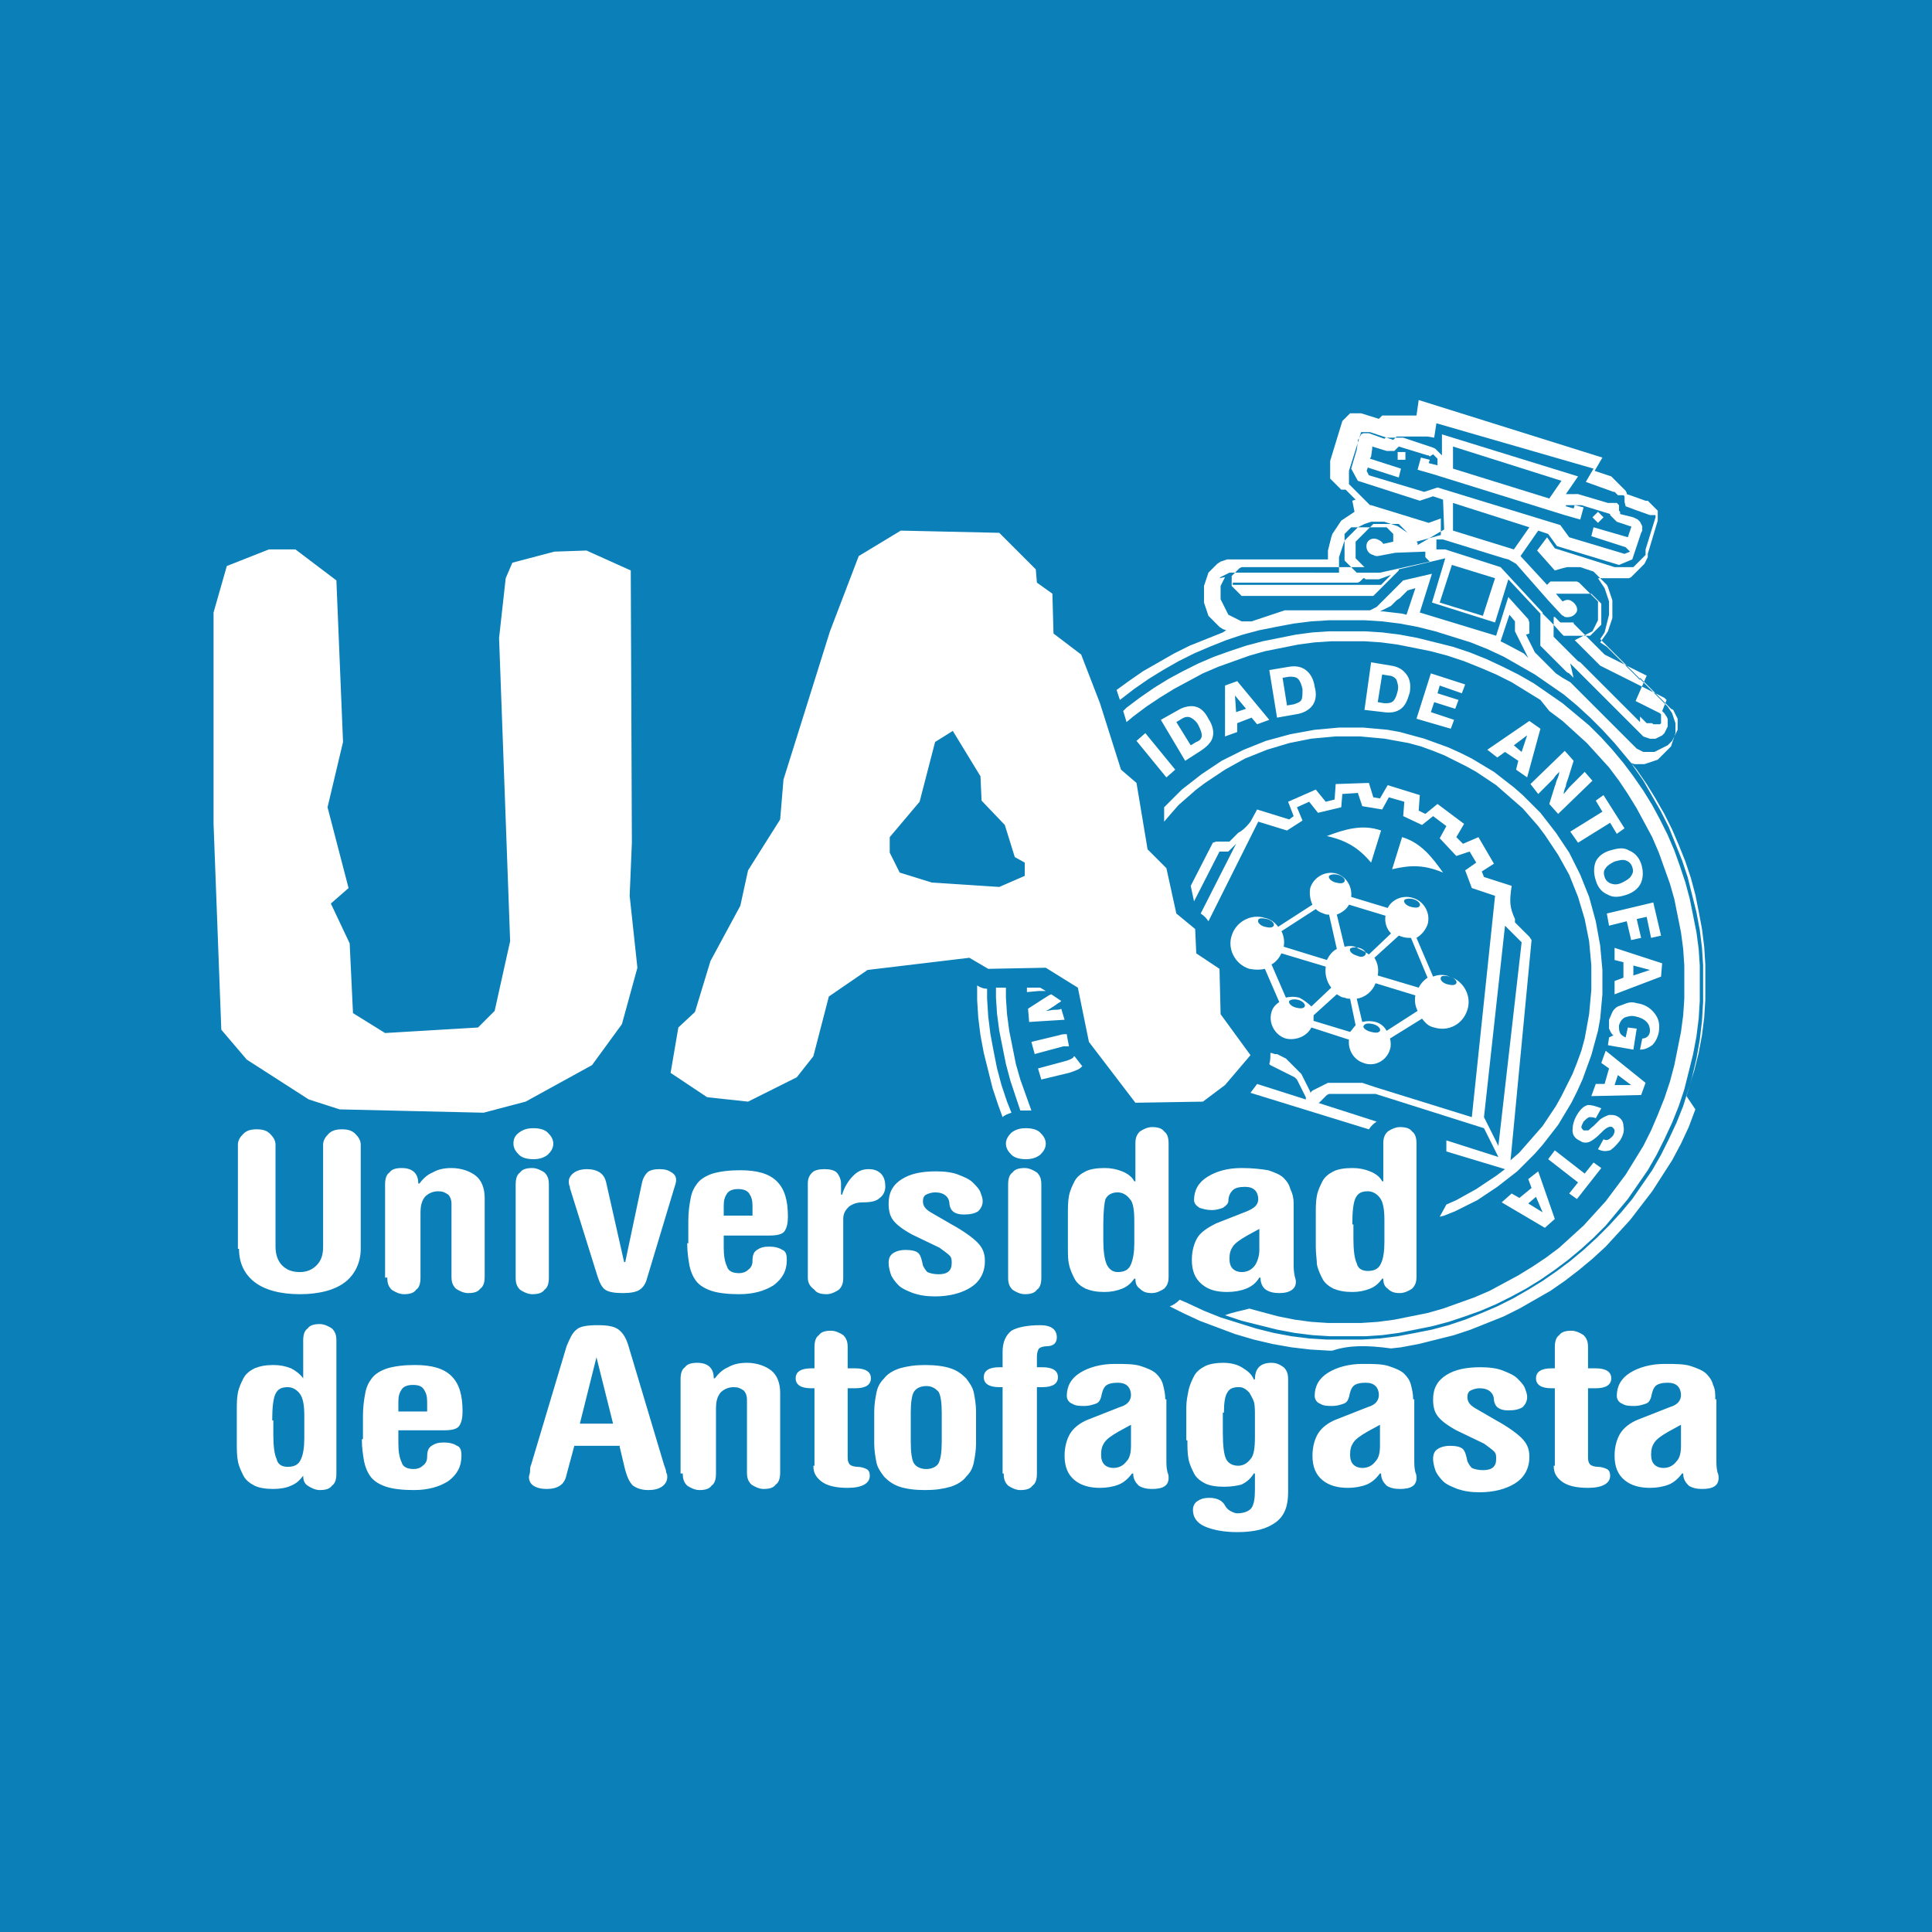 <svg viewBox="0 0 208.1 208.1" style="enable-background:new 0 0 208.1 208.1" xml:space="preserve" xmlns="http://www.w3.org/2000/svg"><path d="M208.1 0v208.1H0V0Z" style="fill:#0a7fb8;fill-opacity:1;fill-rule:evenodd;clip-rule:evenodd"/><g style="stroke-width:.839"><path d="m145.144 128.386.4-.1 1-.4 1-.5 1-.5.9-.6.9-.6.9-.7.9-.7.8-.8.8-.8.7-.8.7-.9.7-.9.6-1 .6-1 .5-1 .5-1.1.4-1.1.4-1.1.3-1.1.3-1.1.2-1.1.1-1.1.1-1.1v-2.2l-.1-1.1-.1-1.1-.2-1.1-.2-1.1-.3-1.1-.3-1.1-.4-1-.4-1-.5-1-.5-1-.6-.9-.6-.9-.7-.9-.7-.9-.8-.8-.8-.8-.8-.7-.9-.7-.9-.7-1-.6-1-.6-1-.5-1.1-.5-1.1-.4-1.1-.4-1.1-.3-1.1-.3-1.1-.2-1.1-.1-1.1-.1h-2.2l-1.1.1-1.1.1-1.1.2-1.1.2-1.1.3-1.1.3-1 .4-1 .4-1 .5-1 .5-.9.6-.9.6-.9.7-.9.7-.8.8-.8.8v1.3l.6-.7.7-.8.8-.7.8-.7.8-.6.9-.6.9-.6.9-.5.9-.5 1-.4 1-.4 1-.3 1-.3 1-.2 1-.2 1.1-.1 1.1-.1h2.2l1.1.1 1.1.1 1.1.2 1.1.2 1.1.3 1.1.4 1 .4 1 .5 1 .5.9.5.9.6.9.6.8.7.8.7.8.7.7.8.7.8.6.8.6.9.6.9.5.9.5.9.4 1 .4 1 .3 1 .3 1 .2 1 .2 1 .1 1.1.1 1.1v2.2l-.1 1.1-.1 1.1-.2 1.1-.2 1.1-.3 1.1-.4 1.1-.4 1-.5 1-.5 1-.5.9-.6.9-.6.9-.7.8-.7.8-.7.8-.8.7 1.9-19.9-.2-.3-.1-.1-.1-.1-.1-.1-.1-.1-.1-.1-.1-.1-.1-.1-.1-.1-.1-.1-.1-.1-.1-.1-.1-.1-.1-.1V101.486c-.5-1.1-.5-1.6-.3-3l-2.5-.8-.2-.5 1.1-.7-1.4-2.4-1.4.6-.6-.6.7-1.2-2.4-1.8-1.1.9-.6-.3.1-1.4-2.9-.9-.7 1.2-.6-.1-.4-1.3-3 .1-.1 1.4-.8.2-.9-1.1-2.5 1.1.5 1.3-.4.3-2.9-.9-.6 1.1c-.3.4-.7.8-1.1 1l-.1.1-.1.1-.1.1-.1.1-.1.1-.1.1-.1.1-.1.1h-1.2l-.3.1-2 3.9.3 1.4 2.3-4.5H126.044l.1-.1.1-.1.1-.1.1-.1.1-.1.1-.1.1-.1-3.2 6.3c.3.2.5.4.7.7l4.5-9 2.6.8 1.4-.9-.5-1.2 1.1-.5.8 1 2.1-.5.1-1.2 1.4-.1.4 1.2 1.8.3.6-1.1 1.4.4-.1 1.3 1.7.8 1-.8 1.2.9-.6 1.1 1.5 1.6 1.2-.4.6 1-1 .7.6 1.6 2.1.7-2.1 20-8.7-2.7-.3-.1-.3-.1-.3-.1-.3-.1H135.044l-.2.1-.2.1-.2.1-.2.1-.2.1-.2.1-.2.1-.1.1-.1.1v-.1l-.1-.2-.1-.2-.1-.2-.1-.2-.1-.2-.1-.2-.1-.2-.1-.2-.2-.2-.2-.2-.2-.2-.2-.2-.2-.2-.2-.2-.2-.2-.2-.1-.2-.1-.2-.1-.2-.1h-.2l-.3-.1h-.1c0 .4 0 .7-.1 1l.1.1.2.1.2.1.2.1.2.1.2.1.2.1.2.1.2.1.2.1.2.1.2.1.2.2.1.2.1.2.1.2.1.2.1.2.1.2.1.2.1.2v.2l-4.4-1.4-.6.8 10.7 3.3c.2-.3.4-.5.7-.7l-5.3-1.7h.1l.1-.1.1-.1.1-.1.1-.1.1-.1.1-.1.1-.1.2-.1H139.344l9.8 3.1 1.3 2.6-4.7-1.5v1l5.3 1.6-.8.6-.9.6-.9.6-.9.5-.9.5-.9.4zm5.3-6.4-1.2-2.4-.1-.2 1.9-17.3.1.1.1.1.1.1.1.1.1.1.1.1.1.1.1.1.1.1.1.1.1.1.1.1.1.1.1.1.1.1zm2.7-44.1-.1-.2-.1-.2-.1-.2-.1-.2-.1-.2-.1-.2-.1-.2-.1-.2-.1-.2-.1-.2-.1-.2-.1-.2v-.9l-.5-.6-.8 2.4.6.3 1.5.8zm-27.3-2.5-.3-.1-.3-.2-.2-.2-.2-.2-.2-.2-.2-.2-.2-.2-.1-.3-.1-.3-.1-.3-.1-.3v-1.5l.1-.3.1-.3.1-.3.1-.3.2-.2.2-.2.2-.2.2-.2.3-.2.3-.1.3-.1h9.1v-.8l.1-.4.1-.4.1-.4.1-.3.2-.3.2-.3.2-.3.2-.3.3-.2.3-.2.3-.2.3-.2-.2-1 .3-.1-.1-.1-.1-.1-.1-.1-.1-.1-.1-.1-.1-.1-.1-.1-.1-.1-.1-.1h-.4l-.1-.1-.1-.1-.1-.1-.1-.1-.1-.1-.1-.1-.1-.1-.1-.1-.1-.1-.1-.1V60.086l1.1-3.6.1-.1.1-.1.1-.1.1-.1.1-.1.1-.1.1-.1h1l1.6.5.1-.1.1-.1.1-.1H143.044l.2-1.4 16.6 5.2-.7 1.2 1.5.5.1.1.1.1.1.1.1.1.1.1.1.1.1.1.1.1.1.1.1.1.1.1.1.1.1.1.1.2v.1l.3.1 1.4.5h.2l.1.1.1.1.1.1.1.1.1.1.1.1.1.1.1.1.1.1V65.486l-.9 3V68.786l-.1.2-.1.2-.1.2-.1.1-.1.1-.1.1-.1.1-.1.1-.1.1-.1.1-.1.1-.1.1-.1.1-.1.1-.1.1-.2.1H159.444l.2.3.2.3.2.3.1.3.1.3.1.3.1.3V73.986l-.1.4-.1.4-.1.4-.1.4-.2.3-.2.3.1.1.2.2.2.2.2.2.2.2.2.2.2.2.2.2.2.2.2.2.2.2.2.2.2.2.2.2.2.2.2.2.2.2.2.2.2.2.2.2.2.2.2.2.2.2.2.2.2.2.2.2.2.2.2.2.2.2.2.2.2.2.2.3.2.3.1.3.1.3.1.3V84.686l-.1.3-.1.3-.1.3-.1.3-.2.2-.2.2-.2.2-.2.2-.2.2-.2.2-.3.1-.3.1-.3.1-.3.1H162.744l-.3-.1.2.3.9 1.3.8 1.4.8 1.4.7 1.4.6 1.5.6 1.5.5 1.5.4 1.6.4 1.6.3 1.6.2 1.6.1 1.6v3.3l-.1 1.7-.2 1.7-.3 1.7-.4 1.7-.5 1.7.8 1.2-.6 1.6-.7 1.5-.8 1.5-.9 1.4-.9 1.4-1 1.3-1 1.3-1.1 1.2-1.1 1.2-1.2 1.1-1.2 1-1.3 1-1.3.9-1.4.8-1.4.8-1.4.7-1.5.6-1.5.6-1.5.5-1.6.4-1.6.4-1.6.3-.9.1c-2.2-.3-3.8-.3-5.3.2h-.3l-1.7-.1-1.7-.2-1.7-.3-1.7-.4-1.7-.5-1.6-.6-1.6-.6-1.5-.7-1.2-.6c.3-.1.6-.3.9-.6l.7.3 1.5.7 1.5.6 1.6.5 1.6.5 1.6.4 1.6.3 1.6.2 1.6.1h3.2l1.6-.1 1.6-.2 1.6-.3 1.5-.3 1.5-.4 1.5-.5 1.5-.6 1.4-.6 1.4-.7 1.4-.8 1.3-.8 1.3-.9 1.2-.9 1.2-1 1.2-1.1 1.1-1.1 1.1-1.2 1-1.2.9-1.3.9-1.3.8-1.4.7-1.4.7-1.5.6-1.5.5-1.6.5-1.6.4-1.6.3-1.6.2-1.6.1-1.6v-3.2l-.1-1.6-.2-1.6-.3-1.6-.3-1.5-.4-1.5-.5-1.5-.6-1.5-.6-1.4-.7-1.4-.8-1.4-.8-1.3-.9-1.3-1-1.2-1-1.2-1.1-1.2-1.1-1.1-1.2-1.1-1.2-1-1.3-.9-1.3-.9-1.4-.8-1.4-.8-1.5-.7-1.5-.6-1.6-.5-1.6-.5-1.6-.4-1.6-.3-1.6-.2-1.6-.1h-3.2l-1.6.1-1.6.2-1.6.3-1.5.3-1.5.4-1.5.5-1.5.6-1.4.6-1.4.7-1.4.8-1.3.8-1.3.9-1.3 1-.3-.9 1.1-.8 1.3-.9 1.4-.8 1.4-.8 1.4-.7 1.5-.6 1.5-.6zm2.1 61.3 1.1.3 1.5.4 1.5.3 1.5.2 1.5.1h3l1.5-.1 1.5-.2 1.5-.3 1.5-.3 1.4-.4 1.4-.5 1.4-.5 1.4-.6 1.3-.7 1.3-.7 1.3-.8 1.2-.8 1.2-.9 1.1-1 1.1-1 1-1.1 1-1.1.9-1.2.9-1.2.8-1.3.8-1.3.7-1.4.6-1.4.6-1.5.5-1.5.4-1.5.3-1.5.3-1.5.2-1.5.1-1.5v-3l-.1-1.5-.2-1.5-.3-1.5-.3-1.5-.4-1.4-.5-1.4-.5-1.4-.6-1.4-.7-1.3-.7-1.3-.8-1.3-.8-1.2-.9-1.2-1-1.1-1-1.1-1.1-1-1.1-1-1.2-.9-.8-1-1.3-.8-1.3-.8-1.4-.7-1.4-.6-1.5-.6-1.5-.5-1.5-.4-1.5-.3-1.5-.3-1.5-.2-1.5-.1h-3l-1.5.1-1.5.2-1.5.3-1.5.3-1.4.4-1.4.5-1.4.5-1.4.6-1.3.7-1.3.7-1.3.8-1.2.8-1.2.9-.6.5-.3-1 .3-.3 1.2-.9 1.3-.9 1.3-.8 1.3-.7 1.4-.7 1.4-.6 1.4-.5 1.5-.5 1.5-.4 1.5-.3 1.5-.3 1.5-.2 1.5-.1h3.2l1.6.1 1.6.2 1.6.3 1.6.4 1.6.4 1.5.5 1.5.6 1.5.7 1.4.7 1.4.8 1.3.9 1.3.9 1.2 1 1.2 1 1.1 1.1 1 1.1 1 1.2.9 1.2.9 1.3.8 1.3.7 1.3.7 1.4.6 1.4.5 1.4.5 1.5.4 1.5.3 1.5.3 1.5.2 1.5.1 1.5v3.2l-.1 1.6-.2 1.6-.3 1.6-.4 1.6-.4 1.6-.5 1.5-.6 1.5-.7 1.5-.7 1.4-.8 1.4-.9 1.3-.9 1.3-1 1.2-1 1.2-1.1 1.1-1.1 1-1.2 1-1.2.9-1.3.9-1.3.8-1.3.7-1.4.7-1.4.6-1.4.5-1.5.5-1.5.4-1.5.3-1.5.3-1.5.2-1.5.1h-3.2l-1.6-.1-1.6-.2-1.6-.3-1.6-.4-1.6-.4-1.5-.5c.8-.3 1.5-.4 2.2-.6zm-21.5-17.7-.4-1-.5-1.5-.4-1.5-.3-1.5-.3-1.6-.2-1.6-.1-1.6v-.9c-.3 0-.6-.1-.9-.3v1.3l.1 1.6.2 1.6.3 1.6.4 1.6.4 1.6.5 1.5.4 1.1c.2-.2.5-.3.8-.4zm33.1-45.3h.5l1.7.2.4.1.8-2.4-.7.2-.1.1-.1.1-.1.1-.1.1-.1.1-.1.1-.1.1-.3.2-.1.1-.1.1-.1.1-.1.1-.1.1-.2.1-.2.1-.2.1-.2.1-.2.1zm6.8-9.8v2.5l5.5 1.7 1.4-2zm-5.2 4.5-1.6.3c-.1 0-.3 0-.4-.1-.5-.1-.7-.6-.6-1 .1-.4.6-.6 1-.4.2.1.4.2.5.4l.9-.2v-.7l-.1-.1-.1-.1-.1-.1-.1-.1-.1-.1-.1-.1H137.144l-.1.1-.1.1-.1.1-.1.1-.1.1-.1.1V69.086l.1.1.1.1.1.1.1.1.1.1.1.1.1.1.1.1.1.1.1.1.1.1H139.744l4.5-1-.1-.1-.1-.1-.1-.1-.1-.1v-.5zm20.8-.5-3.1-1 .2-.8 3.1.9.1-.3.2-.6v-.1h-.1l-1.2-.4-.1-.1-.1-.1-.1-.1-.1-.1-.1-.1-.1-.1v-.1l-2.6-.8H156.544v.1l.7.2.1-.3.8.2-.3 1.1-1.4-.4-11.9-3.7-1.4-.4.3-1.1.8.2-.1.3.8.2v-.6l-.1-.1-.1-.1-.1-.1-.1-.1-.3.2-.1-.1h-.1l-2.6-.8-.1.1-.1.1-.1.1-.1.1h-.7l-1.3-.4v.2l-.1.7-.1.2 2.8.9-.2.8-2.8-.9-.1.3.2.4 5 1.5 1.2-.4 11.1 3.4.8 1.1 5 1.5.5-.2zm-2.5-3.2-.5.5.5.5.5-.5zm-18.1-5.4v.7h.7v-.7zm8.8 11.4-3.9-1.2-1.1 3.4 3.9 1.2zm-10.5.1h-1.2l-.1-.1h-.1l-.1.1-.1.1-.1.1-.2.1H126.444v.2H139.844l.1-.1.1-.1.1-.1.1-.1.1-.1.1-.1.1-.1.1-.1.1-.1zm15.9 57.8-.9.8-3.9-2.3.9-.8.7.4 1.1-.9-.3-.8.9-.7zm-1.7-2 .6 1.4-1.3-.8zm1.7-4.2 2.7 2.1.8-1 .7.5-2.2 2.8-.7-.5.8-1-2.7-2.1zm4.2-3.8-.5.9c-.2-.1-.4-.1-.6-.1-.2.1-.3.2-.5.4-.1.2-.2.4-.2.5 0 .1.1.2.2.3h.4c.1 0 .2-.2.5-.4l.6-.6c.3-.2.5-.3.8-.4.3 0 .5 0 .7.1.4.2.6.5.6.9.1.4 0 .8-.3 1.3-.3.4-.6.7-.9.9-.4.1-.7.1-1.1-.1l.5-.9c.2.1.3.1.5 0 .1-.1.3-.2.4-.4.1-.2.1-.3.1-.4 0-.1-.1-.2-.2-.3-.2-.1-.5 0-.9.4l-.2.2c-.4.4-.7.6-.9.7-.2.1-.3.1-.5.1s-.3-.1-.5-.2c-.4-.2-.6-.5-.6-.9s.1-.9.4-1.4c.3-.5.6-.8 1-.9.3 0 .7.1 1.2.3zm4-2.3-.4 1.1-4.5.1.4-1.1h.8l.4-1.4-.7-.5.4-1.1zm-2.5-.7-.3.9h1.5zm-.8-3.4-.1.7 2.3.4.3-1.9-.8-.1-.2.9c-.2-.1-.4-.2-.5-.4-.1-.2-.1-.4-.1-.7.1-.3.2-.5.5-.7.3-.1.6-.2 1-.1s.7.2 1 .5c.2.2.3.5.3.8 0 .2-.1.4-.2.5-.1.1-.3.2-.5.2l-.2 1c.5 0 .8-.2 1.1-.4.3-.3.5-.7.6-1.2.1-.7 0-1.2-.4-1.7s-.9-.8-1.6-.9c-.3-.1-.6-.1-.9 0-.3.1-.5.2-.8.3-.2.1-.4.3-.5.5-.1.2-.2.5-.3.7v.8c.1.2.2.5.4.6zm4.8-6.7-4.3-1.4v1.1l.8.2v1.4l-.8.3v1.2l4.2-1.6zm-2.6.2v.9l1.5-.5zm-2.4-4.7.2 1.1 1.6-.4.4 1.7.9-.2-.4-1.7.9-.2.4 1.9.9-.2-.7-3zm.3-5.7c.7-.2 1.2-.3 1.7 0 .5.2.9.6 1.1 1.2.2.6.2 1.2 0 1.7s-.7.9-1.3 1.1c-.6.2-1.2.3-1.7 0-.5-.2-.9-.6-1.1-1.3-.2-.6-.2-1.2 0-1.7.2-.4.6-.8 1.3-1zm.4 1c-.4.2-.7.4-.8.6-.2.2-.2.5-.1.8.1.3.3.5.6.6.3.1.6.1 1-.1s.7-.4.8-.6c.2-.3.2-.5.1-.8-.1-.3-.3-.5-.6-.6-.3-.1-.6 0-1 .1zm-4-2.7 2.9-1.8-.6-1 .7-.5 1.9 3-.7.5-.6-1-2.9 1.8zm-3.6-4.3 3.1-3 .8.9-.5 1.6c-.1.3-.2.5-.2.7-.1.2-.2.5-.2.7.2-.2.4-.5.6-.7l.5-.5.8-.8.7.8-3.1 3-.8-.9.5-1.6c.1-.2.1-.4.2-.6.1-.2.2-.5.2-.7-.2.2-.4.4-.5.6l-.5.5-.9.9zm-.1-5.7 1 .7-1.2 4.4-1-.7.2-.8-1.2-.8-.7.5-.9-.7zm-1.4 2.2 1.2-.9-.5 1.5zm-8.8-2.4 1.3-4.1 3.1 1-.3.8-2-.7-.2.7 1.9.6-.3.8-1.9-.6-.3.9 2.1.7-.3.8zm-4.7-.8 1.7.2c.7.1 1.2 0 1.6-.3.4-.3.6-.8.8-1.5.1-.7 0-1.2-.3-1.6-.3-.4-.7-.7-1.4-.8l-1.8-.3zm1.2-.7.6.1c.3 0 .6 0 .8-.2.2-.2.3-.5.4-.9.1-.4 0-.7-.1-1-.1-.2-.4-.4-.7-.4l-.6-.1zm-9.1 1.4 1.7-.3c.7-.1 1.2-.4 1.5-.8.3-.4.4-1 .2-1.7-.1-.7-.4-1.2-.8-1.5-.4-.3-.9-.4-1.5-.3l-1.8.3zm.9-1.1.6-.1c.3-.1.6-.2.7-.4.1-.2.1-.5.1-1-.1-.4-.2-.7-.4-.9-.2-.2-.5-.2-.8-.2l-.6.1zm-5.6-1.8 1.1-.4 2.9 3.5-1.1.4-.5-.6-1.3.5v.8l-1.1.4zm1 2.4.9-.3-1-1.2zm-4.6 4.4-2.2-3.7 1.6-.9c.5-.3 1.1-.4 1.5-.3.5.1.9.5 1.2 1.1.4.6.5 1.2.4 1.6-.1.5-.5.9-1.1 1.3zm.5-1.4-1.3-2.1.5-.3c.3-.2.6-.2.8-.1.2.1.5.3.7.7.2.4.3.7.3.9 0 .3-.2.5-.5.6zm-2.2 2.9-2.7-3.3.8-.7 2.7 3.3zm-9.2 21.9-3.2.2-.1-1.2 1.4-.9c.2-.1.4-.3.7-.4l.9.6-.1.1c-.2.1-.3.2-.6.4-.2.1-.4.3-.7.4.3 0 .5-.1.8-.1.2 0 .5 0 .6-.1zm-1.7-2.6h-.6l-1.1.1v-.4h1.2zm3.3 6.8c-.1.1-.2.2-.4.3-.2.1-.5.2-.8.3l-2.5.6-.3-1 2.6-.7c.3-.1.5-.2.6-.3 0 0 0-.1.1-.1zm-1.2-1.8h-.5l-2.6.7-.3-1.1 2.5-.6c.3-.1.5-.1.7-.1 0 .1.2 1.1.2 1.1zm40.4-43.6 2.9 3.3 1.2 1.3c.1.1.2.1.3.2.5.1.9-.1 1.1-.5.1-.4-.2-.8-.6-1-.3-.1-.5 0-.7.1l-.6-.7H158.844l.1.1.1.1.1.1.1.1.1.1.1.1.1.1.1.1.1.1V74.886l-.1.1-.1.1-.1.1-.1.1-.1.1-.1.1-.1.1-.1.1-.1.1-.1.1H156.344l-.1-.1-.1-.1-.9-1-.1-.1-.1-.1-.1-.1-.1-.1-.1-.1-.1-.1-.1-.1-.1-.1v-.1l-.1-.1-3.7-4-5-1.6H144.844V67.186h.6l5.5 1.7.4.1zm-7.5-.6zm18.3 13 .2.1.2.1.2.1.2.1.2.1.2.1.2.1.2.1.2.1.2.1.2.1.1.1V83.786l-.1.1h-.6l-.1-.1h-.5l-.1-.1-.1-.1-.1-.1-.1-.1-.1-.1-.1-.1v.5l-.1-.1-.1-.1-.1-.1-.1-.1-.1-.1-.1-.1-.1-.1-.1-.1-.1-.1-.1-.1-.1-.1-.1-.1-.1-.1-.1-.1-.1-.1-.1-.1-.1-.1-.1-.1-.1-.1-.1-.1-.1-.1-.1-.1-.1-.1-.1-.1-.1-.1-.1-.1-.1-.1-.1-.1-.1-.1-.1-.1-.1-.1-.1-.1-.1-.1.3.3-.1-.1-.1-.1-.1-.1-.1-.1-.1-.1-.1-.1-.1-.1-.1-.1-.1-.1-.1-.1-.1-.1-.1-.1-.1-.1-.1-.1-.1-.1-.1-.1-.1-.1-.1-.1-.1-.1-.1-.1-.1-.1-.1-.1-.1-.1-.1-.1-.2-.1-.1-.1-.1-.1-.1-.1-.1-.1-.1-.1-.1-.1-.1-.1-.1-.1-.1-.1-.1-.1-.1-.1-.1-.1-.1-.1-.1-.1-.1-.1-.1-.1-.1-.1-.1-.1-.1-.1-.1-.1-.1-.1-.1-.1V74.186h.1l.1.1.1.1.1.1.1.1.1.1h1.2v.1l.1.1.1.1.1.1.1.1.1.1.1.1.1.1.1.1.1.1.1.1.1.1.1.1.1.1.1.1.1.1.1.1.1.1.1.1.1.1.1.1.1.1.1.1.1.1.1.1.1.1.1.1.1.1.1.1.2.1.2.1.2.1.2.1.2.1.2.1.2.1.2.1.2.1.2.1.2.1.2.1.2.1.2.1.2.1.2.1.2.1.2.1.2.1zm-16.5-21 8.7 2.7 1.1-1.6-9.8-3.1zm-.8 5.5-.1-2.7-.9-.3-1.2.4-5.6-1.8-.6-1.1.5-1.7.1-.7v-.2l.1-.1.1-.2.1-.2.2-.1h.5l1.4.5.1-.1H141.844l2.7.9.2.1.1.1.1.1.1.1.1.1.1.1.1.1v-1.9l12.3 3.8-1.1 1.6H157.644l2.7.8H161.144l.1.1.1.1v.5l.1.1v.2l1.2.3.2.1.2.1.2.2.1.2.1.2v.4l-.1.2-.2.6-.6 1.8-1.2.5-5.6-1.7-.8-1.1-.9-.3-1.6 2.3 2.4 2.6.1-.1.1-.1.1-.1H157.544l.2.1.1.1.1.1.1.1.1.1.1.1.1.1.1.1.1.1.1.1.1.1.1.1.1.1.1.1.1.1.1.1.1.1.1.1V74.486l-.1.2-.1.2-.1.2-.1.2-.1.2-.2.1-.2.1-.2.1-.2.1-.2.1-.2.1-.2.1-.2.1.1.1.1.1.1.1.1.1.1.1.1.1.1.1.1.1.1.1.1.1.1.1.1.1.1.1.1.1.1.1.1.1.1.1.1.1.1.1.1.1.1.1.1.1.1.1.2.1.2.1.2.1.2.1.2.1.2.1.2.1.2.1.2.1.2.1.2.1.2.1.2.1.2.1.2.1.2.1.2.1.2.1.2.1.2.1.2.1.2.1.2.1.2.1.2.1.2.1.2.1.2.1.2.1.2.2-.4 1 .2.2.2.3.1.2v.7l-.1.2-.1.2-.1.2-.2.2-.2.1-.2.1-.2.1h-.5l-.3-.1-.3-.1-.1-.1-.1-.1-.1-.1-.1-.1-.1-.1-.1-.1-.1-.1-.1-.1-.1-.1-.1-.1-.1-.1-.1-.1-.1-.1-.1-.1-.1-.1-.1-.1-.1-.1-.1-.1-.1-.1-.1-.1-.1-.1-.1-.1-.1-.1-.1-.1-.1-.1-.1-.1-.1-.1-.1-.1-.1-.1-.1-.1-.1-.1-.1-.1-.1-.1-.1-.1-.1-.1-.1-.1-.1-.1-.1-.1-.1-.1-.1-.1-.1-.1-.1-.1-.1-.1-.1-.1-.1-.1-.1-.1-.1-.1-.1-.1-.1-.1-.1-.1-.1-.1-.1-.1-.1-.1-.1-.1-.1-.1-.1-.1-.1-.1-.1-.1-.1-.1-.1-.1-.1-.1-.1-.1-.1-.1-.1-.1-.1-.1-.1-.1.3 1.3-.1-.1-.1-.1-.1-.1-.1-.1-.2-.1-.1-.1-.1-.1-.1-.1-.1-.1-.1-.1-.1-.1-.1-.1-.1-.1-.1-.1-.1-.1-.1-.1-.1-.1-.1-.1-.1-.1-.1-.1-.1-.1-.1-.1-.1-.1-.1-.1-.1-.1-.1-.1-.1-.1-.1-.1-.1-.1V73.886l-2.9-3.1-1.2 3.9-5.7-1.8 1.2-4-4.2 1v.1l-.1.1-.1.1-.1.1-.1.1-.1.1-.1.1-.1.1-.1.1-.1.1-.1.1-.1.1-.1.1-.1.1-.1.1-.1.1-.1.1-.1.1-.1.1-.1.1-.1.1-.1.1-.1.1-.1.1H127.244l-.1-.1-.1-.1-.1-.1-.1-.1-.1-.1-.1-.1-.1-.1-.1-.1-.1-.1V70.486l.1-.1.1-.1.1-.1.1-.1.1-.1.1-.1.1-.1.2-.1H138.344l-.1-.1-.1-.1-.1-.1-.1-.1-.1-.1-.1-.1-.1-.1-.1-.1V67.386l.1-.1.1-.1.1-.1.1-.1.1-.1.1-.1.1-.1.1-.1.1-.1.1-.1.1-.1.1-.1.1-.1.1-.1.1-.1.1-.1H141.444l.1.1.1.1.1.1.1.1.1.1.1.1.1.1.1.1.1.1.1.1.1.1.1.1.1.1.1.1.1.1.1.1.1.1v.2zm13.5-5.5-.7 1.2 2.5.9h.1l.1.1.1.1.1.1h.5l.1.1v.5l.1.4.8.3 1.4.5h.5v.2l-.9 2.9v.5l-.1.1-.1.1-.1.1-.1.1-.1.1-.1.1-.1.1-.1.1-.1.1-.1.1-.1.1H160.944l-5.4-1.7-.7-1-.9 1.2 1.6 1.8.7-.2.4-.1h1.2l.3.1.3.1.3.1.3.1.2.2.2.2.2.2.2.2.2.2.2.2.1.2.1.3.1.3.1.3.1.3v1.6l-.1.3-.1.3-.1.3-.1.3-.2.3-.5.7.6.4.2.2.2.2.2.2.2.2.2.2.2.2.2.2.2.2.2.2.2.2.2.2.2.2.2.2.2.2.2.2v-.2l.2.2.2.2.2.2.2.2.2.2.2.2.2.2.2.2.2.2.2.2.2.2.2.2.2.2.2.2.2.1.1.2.1.2.1.2.1.2v1l-.1.2-.1.2-.1.2-.1.2-.1.2-.2.2-.2.2-.2.1-.2.1-.2.1-.2.1-.2.1-.2.1h-1l-.2-.1-.2-.1-.2-.1-.2-.2-.2-.2-.2-.2-.2-.2-.2-.2-.2-.2-.2-.2-.2-.2-.2-.2-.2-.2-.2-.2-.2-.2-.2-.2-.2-.2-.2-.2-.2-.2-.2-.2-.2-.2-.2-.2-.2-.2-.2-.2-.2-.2-.2-.2-.2-.2-.2-.2-.2-.2-.2-.2-.2-.2-.2-.2-.2-.2-.7-.4-.3-.2-.3-.2-.2-.2-.1-.1-.1-.1-.1-.1-.1-.1-.1-.1-.1-.1-.1-.1-.1-.1-.1-.1-.1-.1-.1-.1-.1-.1-.1-.1-.1-.1-.1-.1-.1-.1-.1-.1-.1-.2-.1-.2-.1-.2-.1-.2-.1-.2-.1-.2-.1-.2-.1-.2.3-.1v-1l-.1-.3-1.8-2-1.1 3.5-6.9-2.1 1.1-3.5-2.6.6-.2.2-.1.1-.1.1-.1.1-.1.1-.1.1-.1.1-.1.1-.1.1-.1.1-.1.1-.1.1-.1.1-.1.1-.1.1-.1.1-.1.1-.1.1-.1.1-.1.1-.1.1-.1.1-.1.1-.2.1-.2.1-.2.1H131.144l-.3.1-.3.1-.3.1-.3.1-.3.1-.3.1-.3.1-.3.1-.3.1-.3.1H127.244l-.2-.1-.2-.1-.2-.1-.2-.1-.2-.1-.2-.1-.1-.2-.1-.2-.1-.2-.1-.2-.1-.2-.1-.2-.1-.2v-1.2l.1-.2.1-.2.1-.2.1-.2-.5.1.1-.1.2-.1.2-.1.2-.1.2-.1H136.044V68.786l.1-.3.1-.3.1-.3.1-.3.1-.3.2-.2.2-.2.2-.2.2-.2.2-.2.2-.2.2-.1.2-.1.2-.1.3-.1.3-.1h1.2l.3.1.3.1.3.1.3.1.3.2.3.2.3.2.3.3.5.5 2.2-.6v-1.5l-1.1.4-5.2-1.6h-.1l-.1-.1-.1-.1-.1-.1-.1-.1-.1-.1-.1-.1-.1-.1-.1-.1-.1-.1-.1-.1-.1-.1-.1-.1-.1-.1-.1-.1-.1-.1-.1-.1-.1-.1-.1-.1-.1-.1v-1.2l1.1-3.5H138.844l2.1.7.3-.3H144.044l.6.1.2-1.3zm-20.1 35.6c-1.1-1.3-2.2-2-4-2.4 1.6-.6 3.2-1.1 4.9-.5zm1.9.6.9-2.9c1.7.5 2.7 1.8 3.7 3.2-1.7-.7-2.9-.7-4.6-.3zm-8.5 11.8c.4.1.7.4.6.6-.1.2-.4.2-.8.1s-.7-.4-.6-.6c.1-.1.4-.2.8-.1zm-2.8-7.3c.4.1.7.4.6.6-.1.2-.4.2-.8.1s-.7-.4-.6-.6c0-.2.4-.2.8-.1zm8.3 2.6c.4.1.7.4.6.6-.1.2-.4.3-.8.1-.4-.1-.7-.4-.6-.6 0-.1.4-.2.8-.1zm8.2 2.6c.4.1.7.4.6.6-.1.2-.4.2-.8.1s-.7-.4-.6-.6c0-.2.4-.2.8-.1zm-3.3-7c.4.1.7.4.6.6-.1.2-.4.2-.8.1s-.7-.4-.6-.6c0-.1.4-.2.8-.1zm-6.8-2.2c.4.1.7.4.6.6-.1.2-.4.2-.8.1s-.7-.4-.6-.6c.1-.1.4-.2.8-.1zm.6 6.5-.7-2.9c.5-.2.9-.5 1.1-.9l3.3 1c-.1.6.1 1.2.5 1.6l-2 1.9c-.3-.2-.6-.4-.9-.5-.4-.3-.8-.3-1.3-.2zm3 2.6c.1-.6 0-1.1-.3-1.6l2.2-2c.1 0 .2.1.3.1.3.1.5.1.8.1l1.5 3.6c-.3.2-.6.5-.8.9zm-1.3 4.6c.1-.3.5-.3.9-.2.4.1.7.4.6.6-.1.2-.4.2-.8.1s-.7-.3-.7-.5zm1.1-.4c-.4-.1-.8-.1-1.2 0l-.5-2.1c.7-.1 1.4-.6 1.7-1.4l3.6 1.1c-.1.5 0 1 .2 1.4l-2.8 1.8c-.2-.4-.6-.7-1-.8zm-5.8.5c-.4.8-1.4 1.2-2.3 1-1-.3-1.6-1.4-1.3-2.4.1-.4.4-.7.7-.9l-1.3-3c-.4.1-.9.1-1.4 0-1.3-.4-2-1.8-1.6-3 .4-1.3 1.8-2 3-1.6.5.1.9.4 1.2.8l3.1-2c-.2-.4-.3-1-.2-1.5.3-1 1.4-1.6 2.4-1.3.9.3 1.4 1.2 1.3 2.1l3.3 1c.4-.8 1.4-1.2 2.3-.9 1 .3 1.6 1.4 1.3 2.4-.2.5-.5.9-1 1.2l1.5 3.5c.5-.2 1-.2 1.5 0 1.3.4 2 1.8 1.6 3-.4 1.3-1.7 2-3 1.6-.5-.1-.8-.4-1.1-.8l-2.9 1.8c.1.3.1.7 0 1-.3 1-1.4 1.6-2.4 1.2-.9-.3-1.4-1.2-1.3-2.1zm.2-1.1 2.1-1.9c.2.1.4.3.7.3.2.1.3.1.5.1l.5 2.4c-.2.2-.3.4-.5.6l-3.3-1v-.5zm-1.3-1.6c-.4-.1-.8-.1-1.2 0l-1.3-3c.4-.2.7-.6.9-1l4 1.2c-.1.7.1 1.4.5 1.9l-1.8 1.7c-.3-.3-.7-.6-1.1-.8zm-1.4-4.6c.1-.5 0-1-.2-1.4l3.1-2c.2.2.4.3.7.4.2.1.3.1.5.1l.7 3.1c-.4.2-.7.6-.9 1zm-22.8 14.8h-1l-.4-1.2-.5-1.5-.4-1.5-.3-1.5-.3-1.5-.2-1.5-.1-1.5v-.9h.9v.9l.1 1.5.2 1.5.3 1.5.3 1.5.4 1.4.5 1.4zm-15.3 9.8zm-20.3-22.7-1.4 5.1-2.7 3.7-6 3.3-3.8 1-13-.3-2.8-.9-5.6-3.6-2.3-2.7-.7-18.6v-19.1l1.2-4.2 3.8-1.5h2.4l3.7 2.8.6 14.6-1.4 5.9 1.9 7.3-1.6 1.4 1.7 3.6.3 6.3 2.9 1.8 8.4-.5 1.5-1.5 1.4-6.3-1-27.4.6-5.4.6-1.4 3.8-1 2.9-.1 4 1.8.1 24.6-.2 4.8zm55.4 7.9-2.3 2.7-2 1.5-6.1.1-4.2-5.5-1-4.9-2.9-1.8-5.2.1-1.7-1-9.2 1.1-3.5 2.4-1.4 5.4-1.5 1.9-4.4 2.2-3.7-.4-3.3-2.2.7-4.1 1.5-1.4 1.4-4.6 2.7-5 .7-3.2 2.9-4.6.3-3.6 4.2-13.4 2.6-6.8 3.8-2.3 8.9.2 3.3 3.3.1 1.2 1.4 1 .1 3.6 2.5 1.9 1.7 4.4 1.9 6 1.4 1.2 1 6 1.7 1.7.9 4.1 1.7 1.4.1 2.2 2.1 1.4.1 4.1zm-20.4-16.2v-1.2l-.9-.5-.9-2.9-2.1-2.2-.1-2.2-2.5-4.1-1.6 1-1.4 5.4-2.7 3.2v1.4l.9 1.8 2.9.9 6.1.4zm-71 33.7c0 1.3.5 2.3 1.4 3 .9.7 2.3 1.1 4.1 1.1 1.8 0 3.2-.4 4.1-1.1.9-.7 1.4-1.8 1.4-3v-9.4c0-.4-.2-.7-.5-1-.3-.3-.7-.4-1.2-.4s-.9.1-1.2.4c-.3.3-.5.6-.5 1v9.2c0 .8-.2 1.3-.6 1.7-.4.4-.9.6-1.5.6-.7 0-1.2-.2-1.6-.6-.4-.4-.6-1-.6-1.7v-9.2c0-.4-.2-.7-.5-1-.3-.3-.7-.4-1.2-.4s-.9.1-1.2.4c-.3.3-.5.6-.5 1v9.4zm13.4 2.6c0 .5.1.8.4 1.1.3.2.7.4 1.1.4.5 0 .9-.1 1.1-.4.3-.2.4-.6.4-1.1v-5.8c0-.7.1-1.1.4-1.5.3-.3.7-.5 1.2-.5.4 0 .6.1.9.3.2.2.3.5.3.8v6.6c0 .5.1.8.4 1.1.3.2.7.4 1.1.4.5 0 .9-.1 1.1-.4.3-.2.4-.6.4-1.1v-7.1c0-.9-.3-1.6-.8-2-.5-.4-1.3-.7-2.2-.7-.6 0-1.2.1-1.7.4-.5.2-.9.6-1.2 1h-.1c0-.9-.5-1.4-1.5-1.4-.5 0-.9.1-1.1.4-.3.2-.4.6-.4 1.1v8.4zm11.6 0c0 .5.1.8.4 1.1.3.2.7.4 1.1.4.5 0 .9-.1 1.1-.4.3-.2.4-.6.4-1.1v-8.4c0-.5-.1-.8-.4-1.1-.3-.2-.7-.4-1.1-.4-.5 0-.9.1-1.1.4-.3.2-.4.6-.4 1.1zm-.2-12.1c0 .4.2.7.5 1 .3.3.8.4 1.3.4s.9-.1 1.3-.4c.3-.3.5-.6.5-1s-.2-.7-.5-1c-.3-.3-.8-.4-1.3-.4s-.9.1-1.3.4c-.4.3-.5.6-.5 1zm7.6 12c.2.6.4 1 .7 1.2.3.2.8.3 1.6.3.7 0 1.2-.1 1.5-.3.3-.2.5-.5.6-.8l2.5-8.3c.1-.3.2-.6.2-.8 0-.3-.1-.5-.4-.7-.3-.2-.6-.3-1.1-.3-.5 0-.9.1-1.1.3-.2.2-.4.5-.5 1l-1.5 7.1h-.1l-1.6-7.1c-.1-.5-.3-.8-.6-1-.3-.2-.7-.3-1.2-.3-.4 0-.8.1-1.1.3-.3.2-.5.5-.5.8 0 .1 0 .3.1.5v.1zm11.4-5.5v-.9c0-.5.1-.8.3-1.1.2-.3.6-.4 1-.4s.8.1 1 .4c.2.3.3.6.3 1.1v.9zm-3.3 2.5c0 .8.1 1.4.2 2 .1.5.3 1 .6 1.4.3.4.8.7 1.4.9.6.2 1.5.3 2.5.3 1.3 0 2.3-.3 3.1-.8.8-.6 1.2-1.3 1.2-2.3 0-.5-.1-.8-.4-.9-.3-.2-.7-.3-1.2-.3s-.8.1-1.1.3c-.3.2-.4.5-.4 1 0 .3-.1.6-.4.8-.2.2-.5.3-.8.3-.6 0-1-.2-1.1-.6-.2-.4-.3-1-.3-1.7v-1.1h4.1c.7 0 1.2-.1 1.4-.4.2-.3.3-.7.3-1.3 0-1.5-.3-2.5-1-3.2-.7-.7-1.8-1-3.3-1-1 0-1.8.1-2.5.3-.6.2-1.1.5-1.4.9-.3.4-.5.8-.6 1.4-.1.5-.2 1.2-.2 2v2zm10.9 3.1v-8.5c0-.4.1-.7.4-1 .2-.2.6-.3 1.1-.3.5 0 .9.1 1.1.3.2.2.4.6.4 1v1h.1c.2-.7.6-1.3 1-1.7.4-.4.8-.6 1.4-.6.4 0 .8.1 1.1.4.3.3.4.7.4 1.2 0 .4-.2.8-.5 1-.3.3-.8.4-1.5.4-.5 0-.9.1-1.3.4-.3.3-.5.6-.5 1.1v5.3c0 .5-.1.8-.4 1.1-.3.2-.7.4-1.1.4-.5 0-.9-.1-1.1-.4-.4-.3-.6-.6-.6-1.1zm11.9-2.7c.4.3.7.5.9.7.2.2.2.4.2.7 0 .7-.4 1-1.2 1-.4 0-.8-.1-1-.2-.2-.2-.3-.4-.4-.6-.1-.5-.2-.9-.4-1.1-.2-.2-.6-.3-1.2-.3-.4 0-.8.1-1.1.3-.3.2-.4.5-.4.9 0 .3.1.7.2 1 .1.3.4.7.7 1 .3.3.8.5 1.3.7.6.2 1.2.3 2 .3 1.3 0 2.4-.3 3.2-.8.8-.5 1.3-1.3 1.3-2.4 0-.7-.2-1.2-.7-1.7-.4-.4-1.2-1-2.3-1.6l-1.9-1.1c-.5-.3-.7-.6-.7-1 0-.3.1-.5.3-.6.2-.1.5-.2.8-.2.8 0 1.3.4 1.3 1.1.1.6.5.9 1.3.9.6 0 1-.1 1.3-.3.2-.2.4-.5.4-.9 0-.3-.1-.5-.2-.8-.1-.3-.4-.6-.7-.9-.3-.3-.8-.5-1.3-.7-.5-.2-1.2-.3-2-.3-1.3 0-2.3.2-3.1.7-.8.5-1.2 1.2-1.2 2.2 0 .6.1 1.1.4 1.5.3.4.8.8 1.7 1.3zm6.2 2.7c0 .5.1.8.4 1.1.3.2.7.4 1.1.4.5 0 .9-.1 1.1-.4.3-.2.4-.6.4-1.1v-8.4c0-.5-.1-.8-.4-1.1-.3-.2-.7-.4-1.1-.4-.5 0-.9.1-1.1.4-.3.2-.4.6-.4 1.1zm-.2-12.1c0 .4.2.7.5 1 .3.3.8.4 1.3.4s.9-.1 1.3-.4c.3-.3.5-.6.5-1s-.2-.7-.5-1c-.3-.3-.8-.4-1.3-.4s-.9.1-1.3.4c-.3.3-.5.6-.5 1zm8.8 7.3v1.4c0 1 .1 1.7.3 2.2.2.4.5.7 1 .7.6 0 1-.2 1.2-.7.2-.5.3-1.1.3-1.9v-2c0-1-.1-1.7-.4-2-.3-.4-.7-.6-1.1-.6-.5 0-.9.2-1.1.6-.1.3-.2 1.1-.2 2.3zm-3.2 2v-2.9c0-.6 0-1.2.1-1.7s.3-.9.5-1.3.6-.7 1-.9c.4-.2 1-.3 1.7-.3.6 0 1.1.1 1.6.3.5.2.9.5 1.1.9h.1v-3.4c0-.5.1-.8.4-1.1.3-.2.7-.4 1.1-.4.5 0 .9.1 1.1.4.3.2.4.6.4 1.1v12c0 .5-.1.8-.4 1.1-.3.2-.7.4-1.1.4-.5 0-.8-.1-1.1-.4-.3-.2-.4-.5-.4-.9h-.1c-.3.4-.6.7-1.1.9-.5.2-1 .3-1.6.3-.7 0-1.2-.1-1.7-.3-.4-.2-.8-.5-1-.9-.2-.4-.4-.8-.5-1.3-.1-.4-.1-.9-.1-1.6zm20.4-3.9v5.5c0 .3 0 .6.1 1.1.1.3.1.4.1.5 0 .6-.5 1-1.5 1-.5 0-.9-.1-1.2-.3-.3-.2-.5-.6-.5-1.1h-.1c-.3.5-.7.8-1.2 1-.5.2-1.1.3-1.7.3-1 0-1.7-.2-2.3-.7-.6-.5-.9-1.2-.9-2.2 0-.8.2-1.5.5-2s.9-.9 1.7-1.3l2.8-1.1c.7-.3 1-.6 1-1.1 0-.3-.1-.6-.3-.8-.2-.2-.5-.3-.9-.3-.5 0-.9.1-1.1.3-.2.2-.4.5-.4 1 0 .2-.2.4-.5.6-.3.1-.6.2-1 .2s-.8-.1-1.1-.2c-.3-.2-.5-.4-.5-.7 0-.9.4-1.6 1.2-2.1.8-.5 1.8-.8 3.1-.8 1 0 1.8.1 2.4.2.6.2 1.1.4 1.4.7.3.3.5.6.6 1 .2.4.3.8.3 1.3zm-3.1 4.2v-1.9l-1.1.6c-.7.4-1.1.7-1.3 1-.2.3-.3.6-.3 1.1 0 .4.1.7.3.9.2.2.5.3.8.3.5 0 .9-.2 1.2-.6.2-.3.4-.8.4-1.4zm8.4-2.3c0-1.2.1-2 .3-2.4.2-.4.5-.6 1.1-.6.4 0 .8.2 1.1.6.3.4.4 1.1.4 2v2c0 .8-.1 1.5-.3 1.9-.2.5-.6.7-1.2.7-.5 0-.9-.2-1-.7-.2-.4-.3-1.2-.3-2.2v-1.3zm-3.3 2v-2.9c0-.6 0-1.2.1-1.7s.3-.9.5-1.3.6-.7 1-.9c.4-.2 1-.3 1.7-.3.6 0 1.1.1 1.6.3.5.2.9.5 1.1.9h.1v-3.4c0-.5.1-.8.4-1.1.3-.2.7-.4 1.1-.4.5 0 .9.1 1.1.4.3.2.4.6.4 1.1v12c0 .5-.1.8-.4 1.1-.3.2-.7.4-1.1.4-.5 0-.8-.1-1.1-.4-.3-.2-.4-.5-.4-.9h-.1c-.3.4-.6.7-1.1.9-.5.2-1 .3-1.6.3-.7 0-1.2-.1-1.7-.3-.4-.2-.8-.5-1-.9-.2-.4-.4-.8-.5-1.3 0-.4-.1-.9-.1-1.6zm-94.3 15.7c0-1.2.1-2 .3-2.4.2-.4.5-.6 1.1-.6.4 0 .8.2 1.1.6.3.4.4 1.1.4 2v2c0 .8-.1 1.5-.3 1.9-.2.5-.6.7-1.2.7-.5 0-.9-.2-1-.7-.2-.4-.3-1.2-.3-2.2v-1.3zm-3.2 2c0 .6 0 1.2.1 1.7s.3.9.5 1.3.6.7 1 .9c.4.2 1 .3 1.7.3.6 0 1.2-.1 1.6-.3.5-.2.8-.5 1.1-.9 0 .4.1.7.4.9.3.2.7.4 1.1.4.5 0 .9-.1 1.1-.4.3-.2.4-.6.4-1.1v-12c0-.5-.1-.8-.4-1.1-.3-.2-.7-.4-1.1-.4-.5 0-.9.1-1.1.4-.3.2-.4.6-.4 1.1v3.4c-.3-.4-.7-.7-1.1-.9-.5-.2-1-.3-1.6-.3-.7 0-1.2.1-1.7.3-.4.2-.8.5-1 .9-.2.4-.4.8-.5 1.3-.1.5-.1 1-.1 1.7zm14.6-2.8v-.9c0-.5.1-.8.3-1.1.2-.3.6-.4 1-.4.5 0 .8.1 1 .4.2.3.3.6.3 1.1v.9zm-3.3 2.5c0 .8.1 1.4.2 2 .1.5.3 1 .6 1.4.3.4.8.7 1.4.9.6.2 1.5.3 2.5.3 1.3 0 2.3-.3 3.1-.8.8-.6 1.2-1.3 1.2-2.3 0-.5-.1-.8-.4-.9-.3-.2-.7-.3-1.2-.3s-.8.1-1.1.3c-.3.2-.4.5-.4 1 0 .3-.1.6-.4.8-.2.2-.5.3-.8.3-.6 0-1-.2-1.1-.6-.2-.4-.3-1-.3-1.7v-1.2h4.1c.7 0 1.2-.1 1.4-.4.2-.3.3-.7.3-1.3 0-1.5-.3-2.5-1-3.2-.7-.7-1.8-1-3.3-1-1 0-1.8.1-2.5.3-.6.2-1.1.5-1.4.9-.3.4-.5.8-.6 1.4-.1.5-.2 1.2-.2 2v2.1zm23.3.7.5 2.1c.2.7.4 1.1.7 1.4.3.2.7.4 1.4.4.5 0 .9-.1 1.2-.3.3-.2.5-.5.5-.9 0-.1 0-.2-.1-.4 0-.2-.1-.4-.2-.7l-3.2-10.7c-.2-.7-.5-1.2-.9-1.5-.4-.3-1-.4-1.9-.4-.9 0-1.6.1-1.9.4-.4.3-.6.8-.9 1.5l-3.2 10.7c-.1.2-.1.4-.1.6 0 .2-.1.4-.1.5 0 .3.1.6.4.8.3.2.7.3 1.2.3s.9-.1 1.2-.3c.3-.2.5-.5.6-1l.7-2.6h4.1zm-3.6-2.1 1.5-6 1.5 6zm9.3 4.5c0 .5.1.8.4 1.1.3.2.7.4 1.1.4.5 0 .9-.1 1.1-.4.3-.2.4-.6.4-1.1v-5.8c0-.7.1-1.1.4-1.5.3-.3.7-.5 1.2-.5.4 0 .6.1.9.3.2.2.3.5.3.8v6.6c0 .5.1.8.4 1.1.3.2.7.4 1.1.4.5 0 .9-.1 1.1-.4.3-.2.4-.6.4-1.1v-7.2c0-.9-.3-1.6-.8-2-.5-.4-1.3-.7-2.2-.7-.6 0-1.2.1-1.7.4-.5.2-.9.6-1.2 1h-.1c0-.9-.5-1.4-1.5-1.4-.5 0-.9.1-1.1.4-.3.2-.4.6-.4 1.1v8.5zm11.8-.7c0 .6.2 1 .7 1.4.5.4 1.3.6 2.4.6 1.3 0 2-.4 2-1.1 0-.3-.1-.5-.3-.6-.2-.1-.5-.2-.8-.2-.3 0-.6-.1-.7-.2-.1-.1-.2-.3-.2-.6v-6.3h.7c.9 0 1.4-.3 1.4-.9 0-.6-.5-.9-1.4-.9h-.7v-1.9c0-.5-.1-.8-.4-1.1-.3-.2-.7-.4-1.1-.4-.5 0-.9.1-1.1.4-.3.2-.4.6-.4 1.1v1.9h-.3c-.9 0-1.4.3-1.4.9 0 .6.5.9 1.4.9h.3v7zm8.8-4.8c0-.9.1-1.6.3-1.9.2-.3.6-.5 1.1-.5.5 0 .8.2 1.1.5.2.3.3 1 .3 1.9v2.6c0 1-.1 1.6-.3 2-.2.3-.6.5-1.1.5-.5 0-.9-.2-1.1-.5-.2-.3-.3-1-.3-2zm-3.3 2.8c0 .6.1 1.2.2 1.7s.4.9.7 1.3c.4.4.8.7 1.4.9.6.2 1.4.3 2.3.3.9 0 1.6-.1 2.3-.3.6-.2 1.1-.5 1.4-.9.4-.4.6-.8.7-1.3.1-.5.2-1.1.2-1.7v-2.9c0-.6-.1-1.2-.2-1.7s-.4-.9-.7-1.3c-.4-.4-.8-.7-1.4-.9-.6-.2-1.4-.3-2.3-.3-.9 0-1.6.1-2.3.3-.6.2-1.1.5-1.4.9-.4.4-.6.8-.7 1.3-.1.5-.2 1.1-.2 1.7zm11.7 2.7c0 .5.1.8.4 1.1.3.2.7.4 1.1.4.5 0 .9-.1 1.1-.4.3-.2.4-.6.4-1.1v-7.8h.5c.9 0 1.4-.3 1.4-.9 0-.6-.5-.9-1.4-.9h-.5v-1c0-.3.1-.6.2-.7.1-.1.4-.2.7-.2.6 0 .9-.3.9-.8 0-.7-.5-1.1-1.5-1.1-1.2 0-2.1.2-2.6.5-.5.4-.8 1-.8 1.9v1.4h-.3c-.9 0-1.4.3-1.4.9 0 .6.5.9 1.4.9h.3v7.8zm14.6-6.7c0-.5-.1-.9-.2-1.3s-.3-.7-.6-1c-.3-.3-.8-.5-1.4-.7-.6-.2-1.4-.2-2.4-.2-1.2 0-2.3.3-3.1.8-.8.5-1.2 1.2-1.2 2.1 0 .3.2.6.5.7.3.2.7.2 1.1.2.4 0 .7-.1 1-.2.3-.1.4-.3.5-.6.1-.5.2-.8.4-1 .2-.2.6-.3 1.1-.3.4 0 .7.1.9.3.2.2.3.5.3.8 0 .5-.3.9-1 1.1l-2.8 1.1c-.8.3-1.4.8-1.7 1.3-.3.5-.5 1.2-.5 2 0 1 .3 1.7.9 2.2.6.5 1.4.7 2.3.7.6 0 1.2-.1 1.7-.3.5-.2.9-.6 1.2-1h.1c0 .5.2.8.5 1.1.3.2.7.3 1.2.3 1 0 1.5-.3 1.5-1 0-.1 0-.3-.1-.5-.1-.4-.1-.8-.1-1.1v-5.5zm-3.1 4.2c0 .6-.1 1.1-.4 1.4-.3.4-.7.6-1.2.6-.3 0-.6-.1-.8-.3-.2-.2-.3-.5-.3-.9 0-.5.1-.8.3-1.1.2-.3.6-.6 1.3-1l1.1-.6zm8.4-3c0-.9.1-1.5.3-1.8.2-.4.6-.5 1-.5.2 0 .3 0 .5.1s.3.2.5.4c.1.2.3.5.4.8.1.3.1.8.1 1.3v1.9c0 1-.1 1.7-.4 2-.3.4-.7.6-1.1.6-.5 0-.9-.2-1.1-.6-.2-.4-.3-1.2-.3-2.4v-1.8zm-3.3 2.5c0 .6 0 1.2.1 1.7s.3.9.5 1.3.6.7 1 .9c.4.2 1 .3 1.7.3s1.2-.1 1.6-.2c.4-.2.8-.5 1.1-1h.1v1.5c0 .8-.1 1.3-.3 1.6-.2.3-.7.5-1.3.5-.2 0-.4-.1-.6-.2-.2-.1-.4-.3-.5-.5-.1-.2-.3-.4-.5-.5-.2-.1-.5-.2-.9-.2-.5 0-.8.1-1.1.3-.3.2-.4.5-.4.8 0 .7.4 1.2 1.1 1.5.7.3 1.7.5 2.9.5 1.6 0 2.7-.3 3.5-.9.8-.6 1.1-1.5 1.1-2.7v-10.2c0-.5-.1-.8-.4-1.1-.3-.2-.6-.4-1.1-.4-1 0-1.5.5-1.5 1.5h-.1c-.2-.5-.6-.8-1.1-1.1-.5-.3-1.1-.4-1.7-.4-.6 0-1.2.1-1.6.3-.4.2-.8.5-1 .9-.2.4-.4.8-.5 1.3-.1.5-.2 1-.2 1.5v3zm20.4-3.7c0-.5-.1-.9-.2-1.3s-.3-.7-.6-1c-.3-.3-.8-.5-1.4-.7-.6-.2-1.4-.2-2.4-.2-1.2 0-2.3.3-3.1.8-.8.5-1.2 1.2-1.2 2.1 0 .3.2.6.5.7.3.2.7.2 1.1.2.4 0 .7-.1 1-.2.3-.1.4-.3.5-.6.1-.5.2-.8.4-1 .2-.2.6-.3 1.1-.3.4 0 .7.1.9.3.2.2.3.5.3.8 0 .5-.3.9-1 1.1l-2.8 1.1c-.8.3-1.4.8-1.7 1.3-.3.5-.5 1.2-.5 2 0 1 .3 1.7.9 2.2.6.5 1.4.7 2.3.7.6 0 1.2-.1 1.7-.3.5-.2.9-.6 1.2-1h.1c0 .5.2.8.5 1.1.3.2.7.3 1.2.3 1 0 1.5-.3 1.5-1 0-.1 0-.3-.1-.5-.1-.4-.1-.8-.1-1.1v-5.5zm-3 4.2c0 .6-.1 1.1-.4 1.4-.3.4-.7.6-1.2.6-.3 0-.6-.1-.8-.3-.2-.2-.3-.5-.3-.9 0-.5.1-.8.3-1.1.2-.3.6-.6 1.3-1l1.1-.6zm9.4-.2c.4.3.7.5.9.7.2.2.2.4.2.7 0 .7-.4 1-1.2 1-.4 0-.8-.1-1-.2-.2-.2-.3-.4-.4-.6-.1-.5-.2-.9-.4-1.1-.2-.2-.6-.3-1.2-.3-.4 0-.8.1-1.1.3-.3.2-.4.5-.4.9 0 .3.1.7.2 1 .1.3.4.7.7 1 .3.3.8.5 1.3.7.6.2 1.2.3 2 .3 1.3 0 2.4-.3 3.2-.8.8-.5 1.3-1.3 1.3-2.4 0-.7-.2-1.2-.7-1.7-.4-.4-1.2-1-2.3-1.6l-1.9-1.1c-.5-.3-.7-.6-.7-1 0-.3.1-.5.3-.6.2-.1.5-.2.8-.2.8 0 1.3.4 1.3 1.1.1.6.5.9 1.3.9.6 0 1-.1 1.3-.3.2-.2.4-.5.4-.9 0-.3-.1-.5-.2-.8-.1-.3-.4-.6-.7-.9-.3-.3-.8-.5-1.3-.7-.5-.2-1.2-.3-2-.3-1.3 0-2.3.2-3.1.7-.8.5-1.2 1.2-1.2 2.2 0 .6.1 1.1.4 1.5.3.4.8.8 1.7 1.3zm6.3 2c0 .6.2 1 .7 1.4.5.4 1.3.6 2.4.6 1.3 0 2-.4 2-1.1 0-.3-.1-.5-.3-.6-.2-.1-.5-.2-.8-.2-.3 0-.6-.1-.7-.2-.1-.1-.2-.3-.2-.6v-6.3h.7c.9 0 1.4-.3 1.4-.9 0-.6-.5-.9-1.4-.9h-.7v-1.9c0-.5-.1-.8-.4-1.1-.3-.2-.7-.4-1.1-.4-.5 0-.9.1-1.1.4-.3.2-.4.6-.4 1.1v1.9h-.3c-.9 0-1.4.3-1.4.9 0 .6.5.9 1.4.9h.3v7zm14.6-6c0-.5 0-.9-.2-1.3-.1-.4-.3-.7-.6-1-.3-.3-.8-.5-1.4-.7-.6-.2-1.4-.2-2.4-.2-1.2 0-2.3.3-3.1.8-.8.5-1.2 1.2-1.2 2.1 0 .3.2.6.5.7.3.2.7.2 1.1.2.4 0 .7-.1 1-.2.3-.1.4-.3.5-.6.1-.5.2-.8.4-1 .2-.2.6-.3 1.1-.3.4 0 .7.1.9.3.2.2.3.5.3.8 0 .5-.3.9-1 1.1l-2.8 1.1c-.8.3-1.4.8-1.7 1.3-.3.5-.5 1.2-.5 2 0 1 .3 1.7.9 2.2.6.5 1.4.7 2.3.7.6 0 1.2-.1 1.7-.3.5-.2.9-.6 1.2-1h.1c0 .5.2.8.5 1.1.3.2.7.3 1.2.3 1 0 1.5-.3 1.5-1 0-.1 0-.3-.1-.5-.1-.4-.1-.8-.1-1.1v-5.5zm-3.1 4.2c0 .6-.1 1.1-.4 1.4-.3.4-.7.6-1.2.6-.3 0-.6-.1-.8-.3-.2-.2-.3-.5-.3-.9 0-.5.1-.8.3-1.1.2-.3.6-.6 1.3-1l1.1-.6z" style="stroke-width:.839;fill-rule:evenodd;clip-rule:evenodd;fill:#fff" transform="translate(-17.936 -21.978) scale(1.192)"/></g></svg>